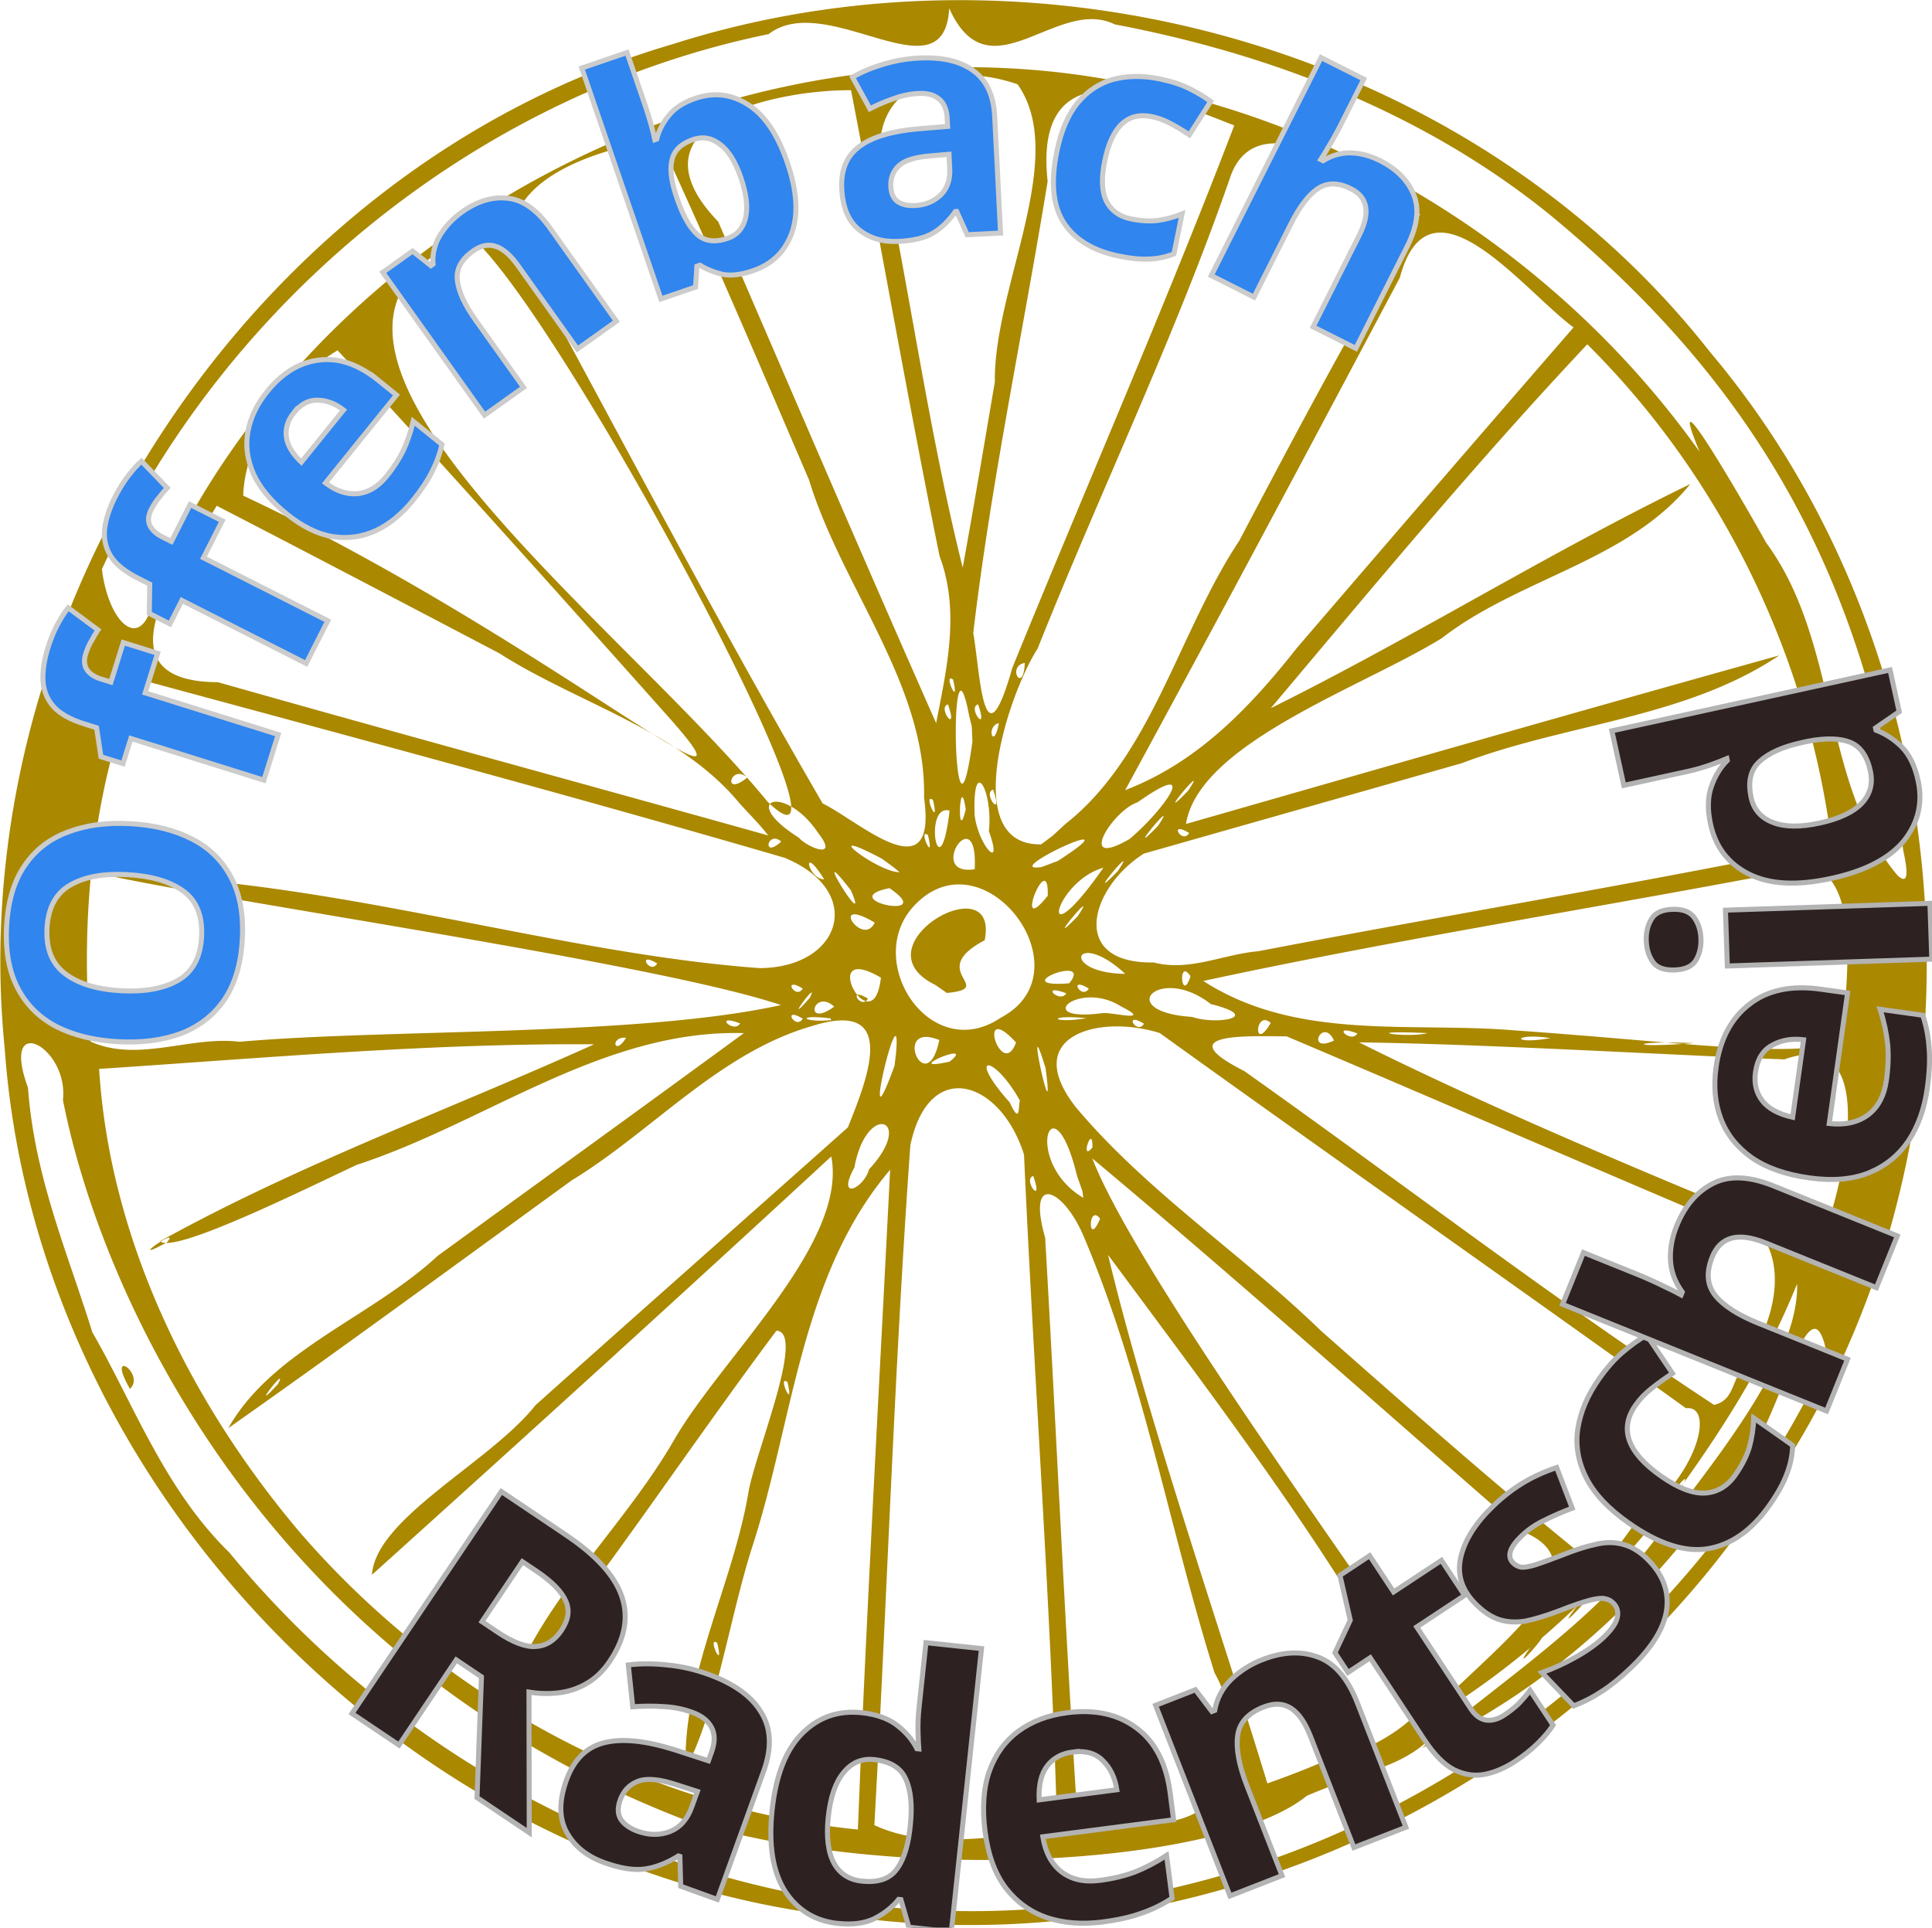 <?xml version="1.0" encoding="UTF-8" standalone="no"?>
<svg xmlns="http://www.w3.org/2000/svg" viewBox="0 0 101.865 101.646">
  <path d="M44.778 101.102C21.634 98.78 1.88 78.482.246 55.257-2.05 32.333 13.226 8.83 35.472 2.327c19.27-6.147 42.076.159 54.668 16.208 14.074 16.655 15.39 42.663 2.737 60.504-10.087 15.242-28.753 24.257-46.982 22.167zm13.768-.916C74.84 97.673 89.45 86.413 96.344 71.532c-.872-4.965-2.695 4.2-4.44 5.41-4.128 6.434-9.951 12.04-16.917 15.222 4.088-3.465 8.8-6.479 12.153-10.827 2.928-3.903 7.727-9.564 7.613-13.645-1.745 4.335-4.202 8.143-7.072 12.003C84.69 83.498 80.95 87 77.066 89.598c-2.367 3.66-3.713 3.206-8.162 5.09-4.66 3.8-22.307 4.666-32.91 1.23C13.934 87.37 5.345 68.32 3.319 58.003c.312-2.816-3.34-4.723-1.844-.654.344 4.734 2.105 8.74 3.393 12.9 2.199 3.815 3.791 8.259 7.222 11.612 11.137 13.567 29.043 21.15 46.456 18.325zm14.611-7.419c3.026-1.517-1.85 1.54 0 0zm7.472-5.82c2.022-2.04-1.265 1.837 0 0zm2.513-2.25c2.548-2.5-1.78 2.297 0 0zM6.852 73.235c-1.301-2.268.84-.792 0 0zm48.896 23.467c-.33-11.95-1.223-23.876-1.756-35.817-1.22-3.903-5.01-5.18-5.994-.495-.854 11.905-1.225 23.904-1.897 35.847 3.028 1.412 6.459.404 9.647.465zm-10.336-4.663c.447-10.123 1.009-20.24 1.521-30.36-4.748 5.585-5.094 13.237-7.29 19.946-1.18 3.712-1.936 8.816-3.491 11.633-.171-4.962 2.525-9.76 3.331-14.691.438-2.212 2.993-8.341 1.454-8.4-4.778 6.387-9.15 13.077-14.18 19.275 1.83-5.12 6.094-8.855 8.782-13.51 2.512-4.356 9.17-10.383 8.29-14.955-7.788 7.2-16.325 14.95-24.217 22.061.191-2.998 6.275-5.957 8.62-8.942 5.477-4.896 10.982-9.762 16.47-14.647 1.025-2.549 2.75-6.814-1.907-5.341-4.896 1.422-8.39 5.533-12.66 8.138-6.02 4.372-12.014 8.777-18.097 13.059 2.298-4.087 7.579-5.868 11.033-9.08 5.383-3.918 10.78-7.816 16.15-11.75-7.444-.202-13.593 4.725-20.41 6.946-2.84 1.328-9.648 4.715-10.37 4.027 7.343-4.065 15.252-6.94 22.887-10.384-8.719-.056-17.41.726-26.102 1.299.559 9.015 4.81 17.617 10.597 24.45 7.425 8.587 18.06 14.508 29.408 15.658l.181-4.432zm14.353 4.014c2.471.331 4.107-.595 4.84-2.122.734-1.528.566-3.657-.57-5.732-2.386-7.612-3.761-15.62-6.876-22.954-1.059-2.571-3.055-3.474-2.053.017.597 10.291 1.042 20.592 1.722 30.879.771.85 2.012-.162 2.937-.088zm10.229-3.256c1.611-.166 4.033-1.58 4.704-2.497-4.13-8.015-10.51-16.339-16.276-24.134 2.026 8.48 5.858 19.532 8.401 27.87a47.39 47.39 0 003.17-1.239zm6.005-3.04c-1.243-1.981-.868-.008 0 0zm4.321-8.99c-7.571-6.569-15.038-13.259-22.73-19.686C60.113 67.567 73.5 85.571 76 89.757c3.593-3.507 8.485-7.232 4.321-8.99zm-42.505 5.865c-.57-.421.389 1.644 0 0zm48.755-6.697c3.032-2.37 3.8-5.858 2.324-5.68-8.361-6.009-19.387-13.766-27.744-19.782-3.163-1.007-7.385.109-4.443 3.887 3.717 4.447 8.761 7.752 12.947 11.816 4.702 4.15 9.404 8.303 14.287 12.24 1.308-.262 1.763-1.657 2.63-2.481zm2.162-1.654c.65-1.205-1.677 1.813 0 0zm3.318-6.3c2.703-4.29.997-6.574.997-6.574-6.961-2.926-18.254-7.82-25.21-10.761-1.967-.007-6.278-.218-2.236 1.827 8.257 5.854 16.337 12.058 24.77 17.604 1.136-.25.903-1.434 1.679-2.095zM14.649 72.99c.65-1.204-1.678 1.813 0 0zm26.87-.115c-.569-.422.389 1.644 0 0zm-32.725-7.36c.843-.975-2.327 1.257 0 0zm49.209-1.257c-.65-.84-.656 1.608 0 0zm36.08-8.398c-6.517-.252-15.906-.812-22.427-.897 7.364 3.679 16.733 7.569 24.35 10.665 1.687-4.684 2.726-11.414-1.924-9.768zm-37.294 6.15c-1.3-5.35-2.919-.764.33 1.15l-.05-.358zm-10.965-.355c2.48-2.674-.143-3.606-.773-.102-.976 1.779.48 1.147.773.102zm8.654.354c-.594.173.588 1.674 0 0zm3.12-1.503c.028-1.348-.695.835 0 0zm-3.824-2.476c-1.394-2.481-2.857-2.497-.541.094.571 1.237.452.228.54-.094zm-6.536-2.437c.36-3.976-2.02 5.971-.073.597zm7.89.728c-1.213-3.955.559 4.178 0 0zm-5.602-1.48c-2.553-1.03-.682 3.245 0 0zm.543 1.138c1.52-1.214-2.775.613 0 0zm3.502-1.01c-2.153-2.337-.759 2.07 0 0zm-40.94-.036c7.705-.69 20.964-.263 28.547-1.937-6.526-2.192-28.687-5.353-35.597-6.857 11.703.13 23.566 4.116 34.464 4.908 4.31-.013 5.623-4.042 1.323-5.817-11.315-3.298-22.765-6.361-34.165-9.447-2.349 6.061-2.99 12.688-2.432 19.135 2.5 1.13 5.264-.309 7.86.015zm84.503-.004c.188-3.49 1.625-11.674-4.654-8.648-9.679 1.814-19.408 3.368-29.036 5.444 4.919 3.171 10.824 2.154 16.345 2.6 9.515.676 14.56 1.477 17.345.604zm-64.123-.21c-.876-.075-.616 1.023 0 0zm37.326.146c-.6-1.282-1.53.723 0 0zm18.967.136c-3.352-.15-3.677.303 0 0zm-7.557-.263c-1.997-.3-2.126.377 0 0zm-10.18-.246c-1.457-.55-.332.571 0 0zm3.704-.018c-3.976-.171-1.081.288 0 0zm-8.272-.534c-.825-.75-.95 1.634 0 0zm-27.976.023c-1.456-.55-.332.571 0 0zm13.755-.308c4.652-2.454-.974-9.892-4.642-5.83-2.62 2.936.95 8.337 4.642 5.83zm-3.456-1.717c-4.25-2.07 3.399-6.41 2.596-2.36-3.15 1.664.691 2.52-1.993 2.78l-.603-.42zm10.994 2.04c-1.13-.687-.37.63 0 0zm-17.991-.264c-1.13-.688-.37.629 0 0zm1.466-.014c-1.884-.234-1.482.238.034.09zm13.492-.013c-2.18-.209-1.837.318 0 0zm6.557-.744c-2.707-2.122-5.18.401-.972.68 1.226.43 3.805.025.972-.68zm-4.747.116c-2.228-1.405-4.725.855-.986.364.44-.08 2.768.54.986-.364zm-15.109.02c-1.106-.996-1.632 1.187 0 0zm-1.29-.462c.594-1.166-1.564 1.783 0 0zm3.07.039c-1.13-.688-.37.628 0 0zm.682-1.105c-3.443-2.019-.408 3.65 0 0zm9.775.825c-1.456-.55-.332.57 0 0zm-13.896-.25c-1.13-.688-.37.63 0 0zm15.081 0c-1.13-.688-.37.63 0 0zm-1.034-.276c1.337-1.61-3.444.264 0 0zm6.397-.373c-.684-1.035-.487 1.504 0 0zm-3.44-.126c-2.661-2.452-3.5-.046 0 0zm-24.677-.548c-1.13-.687-.37.63 0 0zm31.69-.645c10.07-1.937 20.195-3.587 30.238-5.665-1.246-9.873-5.82-19.321-12.89-26.338-5.81 6.176-11.228 12.704-16.687 19.188 7.491-3.716 14.595-8.162 22.117-11.82-3.286 4.064-9.034 4.967-13.1 8.128-4.204 2.593-12.808 5.54-13.489 9.796 10.405-2.981 20.84-5.98 31.282-8.888-4.973 3.329-11.226 3.586-16.727 5.68-5.59 1.592-11.183 3.18-16.774 4.771-2.82 1.78-4.002 5.818.523 5.74 1.86.493 3.671-.436 5.506-.592zm-20.22-1.51c-2.497-1.467-.64 1.351 0 0zm10.694-.331c1.264-1.887-2.015 2.073 0 0zm1.363-2.562c-2.622.728-3.598 5.132 0 0zm-11.284 1.076c-2.98.61 2.635 1.776 0 0zm8.346.404c.086-2.637-1.9 2.383 0 0zm-10.375-.286c-2.43-3.135 1.115 2.603 0 0zm55.47-2.214c-2.102-14.518-7.877-24.56-18.644-33.432C75.097 5.97 67.03 2.85 58.779 1.287c-3.055-1.51-6.623 3.855-8.732-.851-.252 4.832-6.442-1.013-9.518 1.362C25.205 4.941 11.876 15.834 5.374 30.01c.36 3.053 2.368 4.77 2.857.793C16.82 11.425 39.74-.126 60.425 4.6c11.693 2.422 22.282 9.513 29.189 19.226-2.08-5.013 2.713 3.352 3.51 4.797 3.86 5.227 2.913 12.797 6.92 17.531.895.859.242-1.464.291-1.419zm-56.881 1.63c-1.243-1.981-.868-.008 0 0zm15.478-.43c1.263-1.886-2.015 2.074 0 0zm-12.435-.656c-3.582-1.893-.226.734.93.71l-.322-.268zm4.894.555c.188-3.797-2.619.41 0 0zm4.386-.438c4.453-2.88-3.302.702-.85.32zm-3.638-1.567c.226-2.135-.88-4.086-.751-.83.202 1.608 1.539 3.025.751.83zm-3.42-1.77c.135-5.94-4.344-11.118-6.066-16.76-2.575-5.996-5.126-12.004-7.866-17.927-4.487.628-11.218 3.252-5.655 9.08 4.682 8.673 9.474 17.711 14.24 25.912 1.921.933 6.057 4.774 5.348-.305zm7.464 1.381c4.56-3.593 5.952-10.112 9.158-14.929 3.055-5.804 6.121-11.609 9.53-17.215-.691-.258-8.4-6.852-10.027-1.897-2.91 8.395-6.833 16.515-10.137 24.802-1.616 2.517-4.122 10.414.188 10.32l.59-.44zm-13.036.499c-1.742-2.632-4.296-1.833-1.029.232.458.524 2.145 1.194 1.029-.232zm6.921-1.193c-1.43-.42-.545 4.52 0 0zm9.49 1.492c1.74-1.454 3.864-4.363.414-1.929-1.308.418-3.281 3.596-.414 1.93zm-18.368.135c-.744-.62-1.028.96 0 0zm7.736-.339c-.569-.421.39 1.644 0 0zm-9.984-1.733c-3.178-3.813-8.537-5.24-12.608-7.849-4.965-2.604-9.928-5.212-14.91-7.783-1.704 2.905-6.648 9.279.064 9.303 9.66 2.74 19.349 5.374 29.017 8.081-.553-.703-.97-1.083-1.563-1.752zm22.107 1.254c1.263-1.888-2.015 2.073 0 0zm1.648.369c-1.13-.688-.37.629 0 0zm-11.779-1.251c-.325-2.166-.484 2.054 0 0zm49.602-.226c-.569-.422.389 1.644 0 0zm-51.33-.265c-.568-.421.39 1.644 0 0zm3.17-.546c-.594.174.588 1.674 0 0zm10.276.067c1.263-1.888-2.015 2.073 0 0zm-11.54-3.97c-1.068-5.572-.847 8.88.174 1.375l-.035-.807zm18.98-5.544c4.284-4.986 8.58-9.96 12.889-14.925-2.598-1.897-7.588-8.48-9.159-2.623-4.791 9.027-9.598 18.046-14.482 27.023 3.845-1.476 6.598-4.386 9.077-7.527zM39.397 41c-.872-.767-1.34 1.092 0 0zM24.826 12.468c-12.842 5.098 7.61 19.99 15.642 29.803 5.931 5.744-10.886-25.75-15.642-29.803zm27.84 25.656c-.719.192-.264 1.496 0 0zm-17.303-.188s-11.78-13.245-17.565-19.462c-4.105 2.481-4.943 6.198-4.975 7.661 15.318 7.182 28.235 18.248 22.54 11.801zm14.173-8.625c-1.656-8.166-3.086-16.374-4.664-24.555-4.112-.018-11.977 1.77-7.004 6.932 3.817 8.82 7.601 17.654 11.49 26.443.567-2.924 1.267-5.918.178-8.82zm.445 7.828c-.594.173.588 1.673 0 0zm1.588 0c-.595.173.587 1.673 0 0zm1.805-1.919c3.882-9.543 8.019-18.982 11.703-28.606-3.581-1.39-10.654-4.511-9.84 2.95-1.293 7.94-2.975 15.82-3.922 23.813.368 2.055.524 7.253 2.059 1.843zm-3.123.612c-.569-.421.39 1.644 0 0zm3.78-.876c-.981.177-.062 1.706 0 0zm-1.577-14.817c-.072-4.992 3.904-11.855 1.198-15.694-4.166-1.442-8.78.31-6.767 5.82 1.292 6.554 2.257 13.176 3.874 19.664.597-3.258 1.136-6.526 1.695-9.79zm-32.017.306c-1.031-1.27-1.465-.982 0 0zM35.55 7.236c-.893-.343.909 1.138 0 0z" fill="#a80"/>
  <path d="M50.804 90.93c-21.127 0-38.254-17.573-38.254-39.247s17.127-39.248 38.254-39.248S89.06 30.009 89.06 51.683c0 21.674-17.128 39.247-38.255 39.247zm0-.19c21.025 0 38.068-17.485 38.068-39.057 0-21.573-17.043-39.057-38.068-39.057S12.735 30.11 12.735 51.682c0 21.572 17.044 39.057 38.07 39.057z" style="line-height:normal;font-variant-ligatures:normal;font-variant-position:normal;font-variant-caps:normal;font-variant-numeric:normal;font-variant-alternates:normal;font-feature-settings:normal;text-indent:0;text-align:start;text-decoration-line:none;text-decoration-style:solid;text-decoration-color:#000;text-transform:none;text-orientation:mixed;white-space:normal;shape-padding:0;isolation:auto;mix-blend-mode:normal;solid-color:#000;solid-opacity:1" color="#000" font-weight="400" font-family="sans-serif" overflow="visible" fill="none"/>
  <g style="line-height:1.25;-inkscape-font-specification:'Noto Sans, Bold';font-variant-ligatures:normal;font-variant-caps:normal;font-variant-numeric:normal;font-feature-settings:normal;text-align:start" aria-label="Radentscheid" font-weight="700" font-size="19.756" font-family="Noto Sans" letter-spacing="0" word-spacing="0" fill="#2d2121" stroke="#b3b3b3" stroke-width=".265">
    <path style="-inkscape-font-specification:'Noto Sans, Bold';font-variant-ligatures:normal;font-variant-caps:normal;font-variant-numeric:normal;font-feature-settings:normal;text-align:start" d="M29.843 80.94q2.393 1.61 2.94 3.239.563 1.64-.628 3.41-.54.804-1.26 1.201-.692.392-1.486.476-.768.08-1.518-.044l.013 7.413-2.754-1.852.235-6.366-1.328-.893-3.021 4.491-2.475-1.665 7.872-11.704zm-1.548 1.91l-.754-.506-2.128 3.163.803.54q1.23.828 2.03.77.817-.045 1.357-.849.562-.836.22-1.566-.331-.746-1.528-1.551zm9.045 5.432q2.044.738 2.8 2.019.781 1.269.124 3.09l-2.442 6.764-1.932-.698-.043-1.57-.074-.026q-.946.583-1.804.693-.86.11-2.123-.346-1.356-.49-1.967-1.592-.61-1.103-.013-2.756.584-1.617 1.992-1.97 1.409-.353 3.71.373l1.785.581.16-.446q.289-.799-.004-1.325-.275-.519-1.018-.787t-1.53-.3q-.78-.05-1.6.01l-.233-2.205q.946-.12 2.037 0 1.097.102 2.175.491zm-.57 6.179l-1.092-.352q-1.351-.446-2.033-.187-.68.258-.943.982-.228.632.043 1.045.278.394.873.609.892.322 1.693.023.807-.318 1.156-1.284zm7.397 6.958q-1.788-.19-2.779-1.707-.969-1.533-.678-4.264.293-2.75 1.582-4.043 1.29-1.293 3.137-1.097 1.159.124 1.857.655.699.531 1.06 1.245l.098.01q-.025-.32-.041-.918-.014-.617.053-1.246l.366-3.438 2.927.312-1.59 14.93-2.239-.239-.42-1.455-.119-.012q-.503.622-1.28 1.016-.775.374-1.934.25zm1.27-2.23q1.199.128 1.765-.527.569-.674.76-2.104l.034-.314q.165-1.552-.238-2.43-.382-.895-1.678-1.033-.963-.102-1.603.684-.638.767-.805 2.338-.167 1.572.297 2.436.467.844 1.468.95zm10.828-8.879q2.214-.288 3.672.817 1.456 1.086 1.76 3.417l.182 1.41-6.896.897q.2 1.229.977 1.845.797.614 2.031.453 1.02-.132 1.836-.437.834-.328 1.68-.876l.292 2.253q-.752.496-1.591.784-.837.308-2.071.469-1.607.208-2.917-.219-1.313-.447-2.174-1.55-.863-1.123-1.105-2.984-.242-1.862.222-3.197.484-1.338 1.539-2.112 1.054-.775 2.563-.97zm.29 2.073q-.863.112-1.34.732-.477.62-.425 1.789l4.095-.532q-.145-.958-.738-1.538-.574-.583-1.593-.45zm10.008-4.873q1.62-.632 2.94-.13 1.313.484 2.067 2.417l2.557 6.551-2.742 1.07-2.291-5.87q-.424-1.086-1.02-1.469-.601-.4-1.448-.07-1.251.488-1.373 1.533-.13 1.026.495 2.627l1.846 4.73-2.742 1.07L60.93 89.92l2.098-.82.87 1.145.148-.057q.177-.96.868-1.633.71-.68 1.649-1.046zm12.747 2.926q.412-.272.747-.589.325-.332.617-.715l1.21 1.83q-.277.442-.794.95-.5.496-1.192.954-.808.534-1.625.695-.8.15-1.604-.242-.788-.403-1.561-1.573l-2.865-4.335-1.17.774-.687-1.038.807-1.718-.544-2.363 1.565-1.035 1.264 1.911L76 82.276l1.22 1.846-2.522 1.666 2.865 4.335q.338.51.809.578.46.051.938-.265z"/>
    <path style="-inkscape-font-specification:'Noto Sans, Bold';font-variant-ligatures:normal;font-variant-caps:normal;font-variant-numeric:normal;font-feature-settings:normal;text-align:start" d="M86.957 82.309q1.134 1.184.907 2.632-.227 1.42-1.882 3.006-.813.778-1.508 1.224-.68.46-1.498.778l-1.68-1.755q.901-.316 1.806-.827.906-.511 1.462-1.044.614-.588.707-1.033.094-.445-.193-.744-.192-.2-.456-.248-.25-.061-.798.08-.548.143-1.605.553-1.043.396-1.8.548-.758.123-1.396-.087-.652-.223-1.28-.88-1.039-1.084-.716-2.432.323-1.349 1.721-2.688.728-.697 1.52-1.182.794-.486 1.807-.828l.82 2.142q-.803.304-1.467.639-.678.32-1.205.826-.942.902-.45 1.416.177.185.442.233.265.02.771-.137.52-.17 1.479-.541.93-.371 1.702-.536.759-.18 1.44.017.694.183 1.35.868zm6.343-2.946q-1.385 1.973-3.229 2.296-1.832.307-4.193-1.35-1.617-1.134-2.25-2.399-.633-1.265-.437-2.575.207-1.327 1.103-2.605.636-.905 1.279-1.443.654-.555 1.249-.886l1.36 2.017q-.624.407-1.12.806-.487.383-.827.868-1.317 1.876 1.352 3.748 1.326.93 2.297.888.982-.059 1.606-.948.534-.76.748-1.478.199-.73.229-1.53l2.053 1.442q-.03.8-.315 1.516-.259.712-.905 1.633z"/>
    <path style="-inkscape-font-specification:'Noto Sans, Bold';font-variant-ligatures:normal;font-variant-caps:normal;font-variant-numeric:normal;font-feature-settings:normal;text-align:start" d="M83.488 66.048l2.84 1.146q.75.304 1.406.632.645.303.905.451l.059-.147q-.577-.787-.622-1.678-.045-.892.325-1.808.651-1.612 1.93-2.246 1.26-.641 3.184.136l6.521 2.634-1.102 2.729-5.844-2.36q-2.161-.873-2.812.739-.496 1.227.173 2.051.657.798 2.25 1.442l4.709 1.901-1.103 2.73-13.921-5.623zm6.992-9.778q.312-2.21 1.765-3.322 1.433-1.115 3.761-.788l1.409.198-.968 6.886q1.238.134 2.038-.451.804-.606.977-1.838.143-1.017.066-1.886-.095-.891-.398-1.851l2.25.316q.278.857.333 1.743.074.888-.099 2.12-.225 1.604-.986 2.754-.78 1.148-2.072 1.684-1.312.534-3.17.272-1.859-.26-3.023-1.063-1.161-.822-1.627-2.044-.467-1.223-.255-2.73zm2.077.273q-.12.86.35 1.485.47.625 1.611.885l.575-4.088q-.961-.116-1.678.302-.715.398-.858 1.416zm-5.758-6.949q-.022-.651.278-1.136.28-.483 1.11-.511.81-.027 1.141.436.332.464.354 1.115.022.671-.278 1.156-.301.465-1.11.492-.83.027-1.141-.417-.332-.463-.354-1.135zm4.176-1.602l10.781-.36.098 2.943-10.78.36zm10.155-6.842q.385 1.757-.74 3.176-1.149 1.404-3.831 1.991-2.702.592-4.337-.223-1.634-.815-2.031-2.63-.25-1.138.034-1.969.283-.83.846-1.398l-.02-.097q-.297.126-.859.33-.581.208-1.199.343l-3.377.74-.63-2.876 14.667-3.211.482 2.2-1.248.86.026.115q.749.281 1.368.894.6.617.85 1.755zm-2.516-.5q-.257-1.178-1.058-1.508-.82-.326-2.237-.056l-.308.067q-1.525.334-2.23.994-.728.645-.45 1.919.208.945 1.156 1.304.928.363 2.472.025 1.544-.338 2.217-1.052.654-.71.438-1.693z"/>
  </g>
  <g style="line-height:1.25;-inkscape-font-specification:'Noto Sans, Bold';font-variant-ligatures:normal;font-variant-caps:normal;font-variant-numeric:normal;font-feature-settings:normal;text-align:start">
    <path style="-inkscape-font-specification:'Noto Sans, Bold';font-variant-ligatures:normal;font-variant-caps:normal;font-variant-numeric:normal;font-feature-settings:normal;text-align:start" d="M6.864 43.43q1.877.102 3.246.803 1.354.684 2.062 2.01.71 1.31.604 3.272-.106 1.962-.953 3.205-.847 1.226-2.284 1.776-1.436.533-3.313.431-1.877-.101-3.23-.785-1.353-.7-2.046-2.01-.708-1.326-.601-3.305.106-1.961.952-3.187.83-1.227 2.266-1.76 1.42-.551 3.297-.45zm-.476 8.81q1.894.102 3.032-.566 1.122-.668 1.208-2.275.089-1.64-.955-2.408-1.06-.77-2.954-.872-1.894-.102-3.015.55-1.137.65-1.225 2.273-.087 1.624.972 2.41 1.043.786 2.937.888zM8.31 34.448l-.654 2.085 7.013 2.197-.755 2.408-7.013-2.198-.415 1.325-1.163-.364-.231-1.528-.647-.202q-1.13-.355-1.628-.919-.509-.585-.55-1.36-.036-.793.263-1.746.218-.695.513-1.241.296-.546.553-.856l1.568 1.166q-.166.249-.337.568-.182.298-.31.702-.156.5.075.84.236.322.705.469l.55.172.652-2.085zm3.405-6.987l-.988 1.949 6.556 3.322-1.141 2.25-6.555-3.322-.628 1.239-1.087-.551.023-1.545-.604-.306q-1.057-.536-1.455-1.175-.405-.66-.318-1.433.095-.787.547-1.678.33-.65.71-1.14.382-.49.686-.753l1.356 1.408q-.206.219-.427.505-.229.264-.42.642-.238.468-.066.84.18.357.618.579l.514.26.987-1.948zm2.369-6.811q1.203-1.49 2.761-1.667 1.546-.188 3.113 1.078l.948.766-3.745 4.637q.85.644 1.698.566.857-.091 1.527-.921.554-.685.88-1.358.323-.697.522-1.537l1.515 1.224q-.173.753-.522 1.428-.337.686-1.007 1.516-.873 1.08-1.938 1.591-1.079.5-2.266.325-1.2-.185-2.45-1.196-1.252-1.011-1.755-2.114-.491-1.116-.296-2.22.196-1.105 1.015-2.119zm1.407 1.114q-.468.58-.397 1.246.07.667.795 1.36l2.224-2.752q-.656-.508-1.368-.517-.7-.022-1.254.663zm8.869-10.587q1.213-.865 2.416-.724 1.193.127 2.224 1.575l3.498 4.91-2.054 1.464-3.135-4.4q-.58-.813-1.154-1.006-.585-.208-1.219.244-.938.668-.82 1.562.106.88.961 2.08l2.526 3.544-2.055 1.464-5.365-7.53 1.572-1.12.964.77.11-.08q-.054-.834.38-1.538.447-.714 1.15-1.215zm8.7-8.407l.972 2.835q.17.496.303.988.133.491.194.775l.096-.033q.166-.666.633-1.237.46-.588 1.405-.912 1.474-.505 2.783.335 1.303.824 2.066 3.05.769 2.243.235 3.715t-2.04 1.988q-.96.33-1.636.186-.666-.166-1.167-.478l-.16.055-.07 1.098-1.827.626-4.173-12.173zm3.488 4.586q-.929.318-1.11 1.043-.187.708.198 1.883l.088.256q.434 1.266 1.038 1.828.615.541 1.608.2.737-.252.939-1.073.196-.837-.243-2.118-.44-1.282-1.107-1.769-.658-.508-1.41-.25zm11.894-4.294q1.86-.093 2.882.67 1.038.744 1.121 2.401l.31 6.156-1.759.089-.553-1.227-.068.003q-.555.774-1.197 1.146-.643.371-1.793.429-1.234.062-2.082-.607-.847-.67-.923-2.175-.074-1.471.923-2.217.996-.745 3.055-.933l1.605-.132-.02-.406q-.037-.727-.443-1.046-.39-.32-1.066-.285-.676.034-1.309.27-.633.218-1.261.537l-.915-1.666q.708-.409 1.61-.675.902-.282 1.883-.332zm1.595 5.074l-.98.084q-1.216.095-1.669.524-.453.43-.42 1.09.03.575.38.811.35.22.892.193.811-.041 1.346-.543.533-.518.489-1.398zm8.964 5.369q-2.024-.414-2.908-1.753-.868-1.335-.372-3.757.339-1.66 1.117-2.59.778-.929 1.875-1.223 1.113-.29 2.424-.023.93.19 1.572.512.66.325 1.123.679l-1.12 1.758q-.533-.35-1.017-.605-.467-.251-.965-.353-1.924-.394-2.484 2.344-.278 1.36.087 2.109.382.752 1.294.939.78.16 1.418.082.641-.093 1.28-.343l-.43 2.107q-.64.25-1.3.27-.648.04-1.594-.153zm12.905-9.334l-1.18 2.344q-.312.62-.64 1.157-.304.53-.448.741l.12.061q.714-.437 1.479-.412.764.025 1.52.405 1.331.67 1.783 1.808.458 1.122-.341 2.71l-2.712 5.384-2.253-1.135 2.43-4.824q.898-1.785-.433-2.455-1.013-.51-1.764.002-.729.506-1.391 1.822l-1.958 3.886-2.253-1.134 5.788-11.495z" aria-label="Offenbach" font-weight="700" font-size="16.933" font-family="Noto Sans" letter-spacing="0" word-spacing="0" stroke-width=".265" fill="#3085ee" stroke="#ccc"/>
  </g>
</svg>
